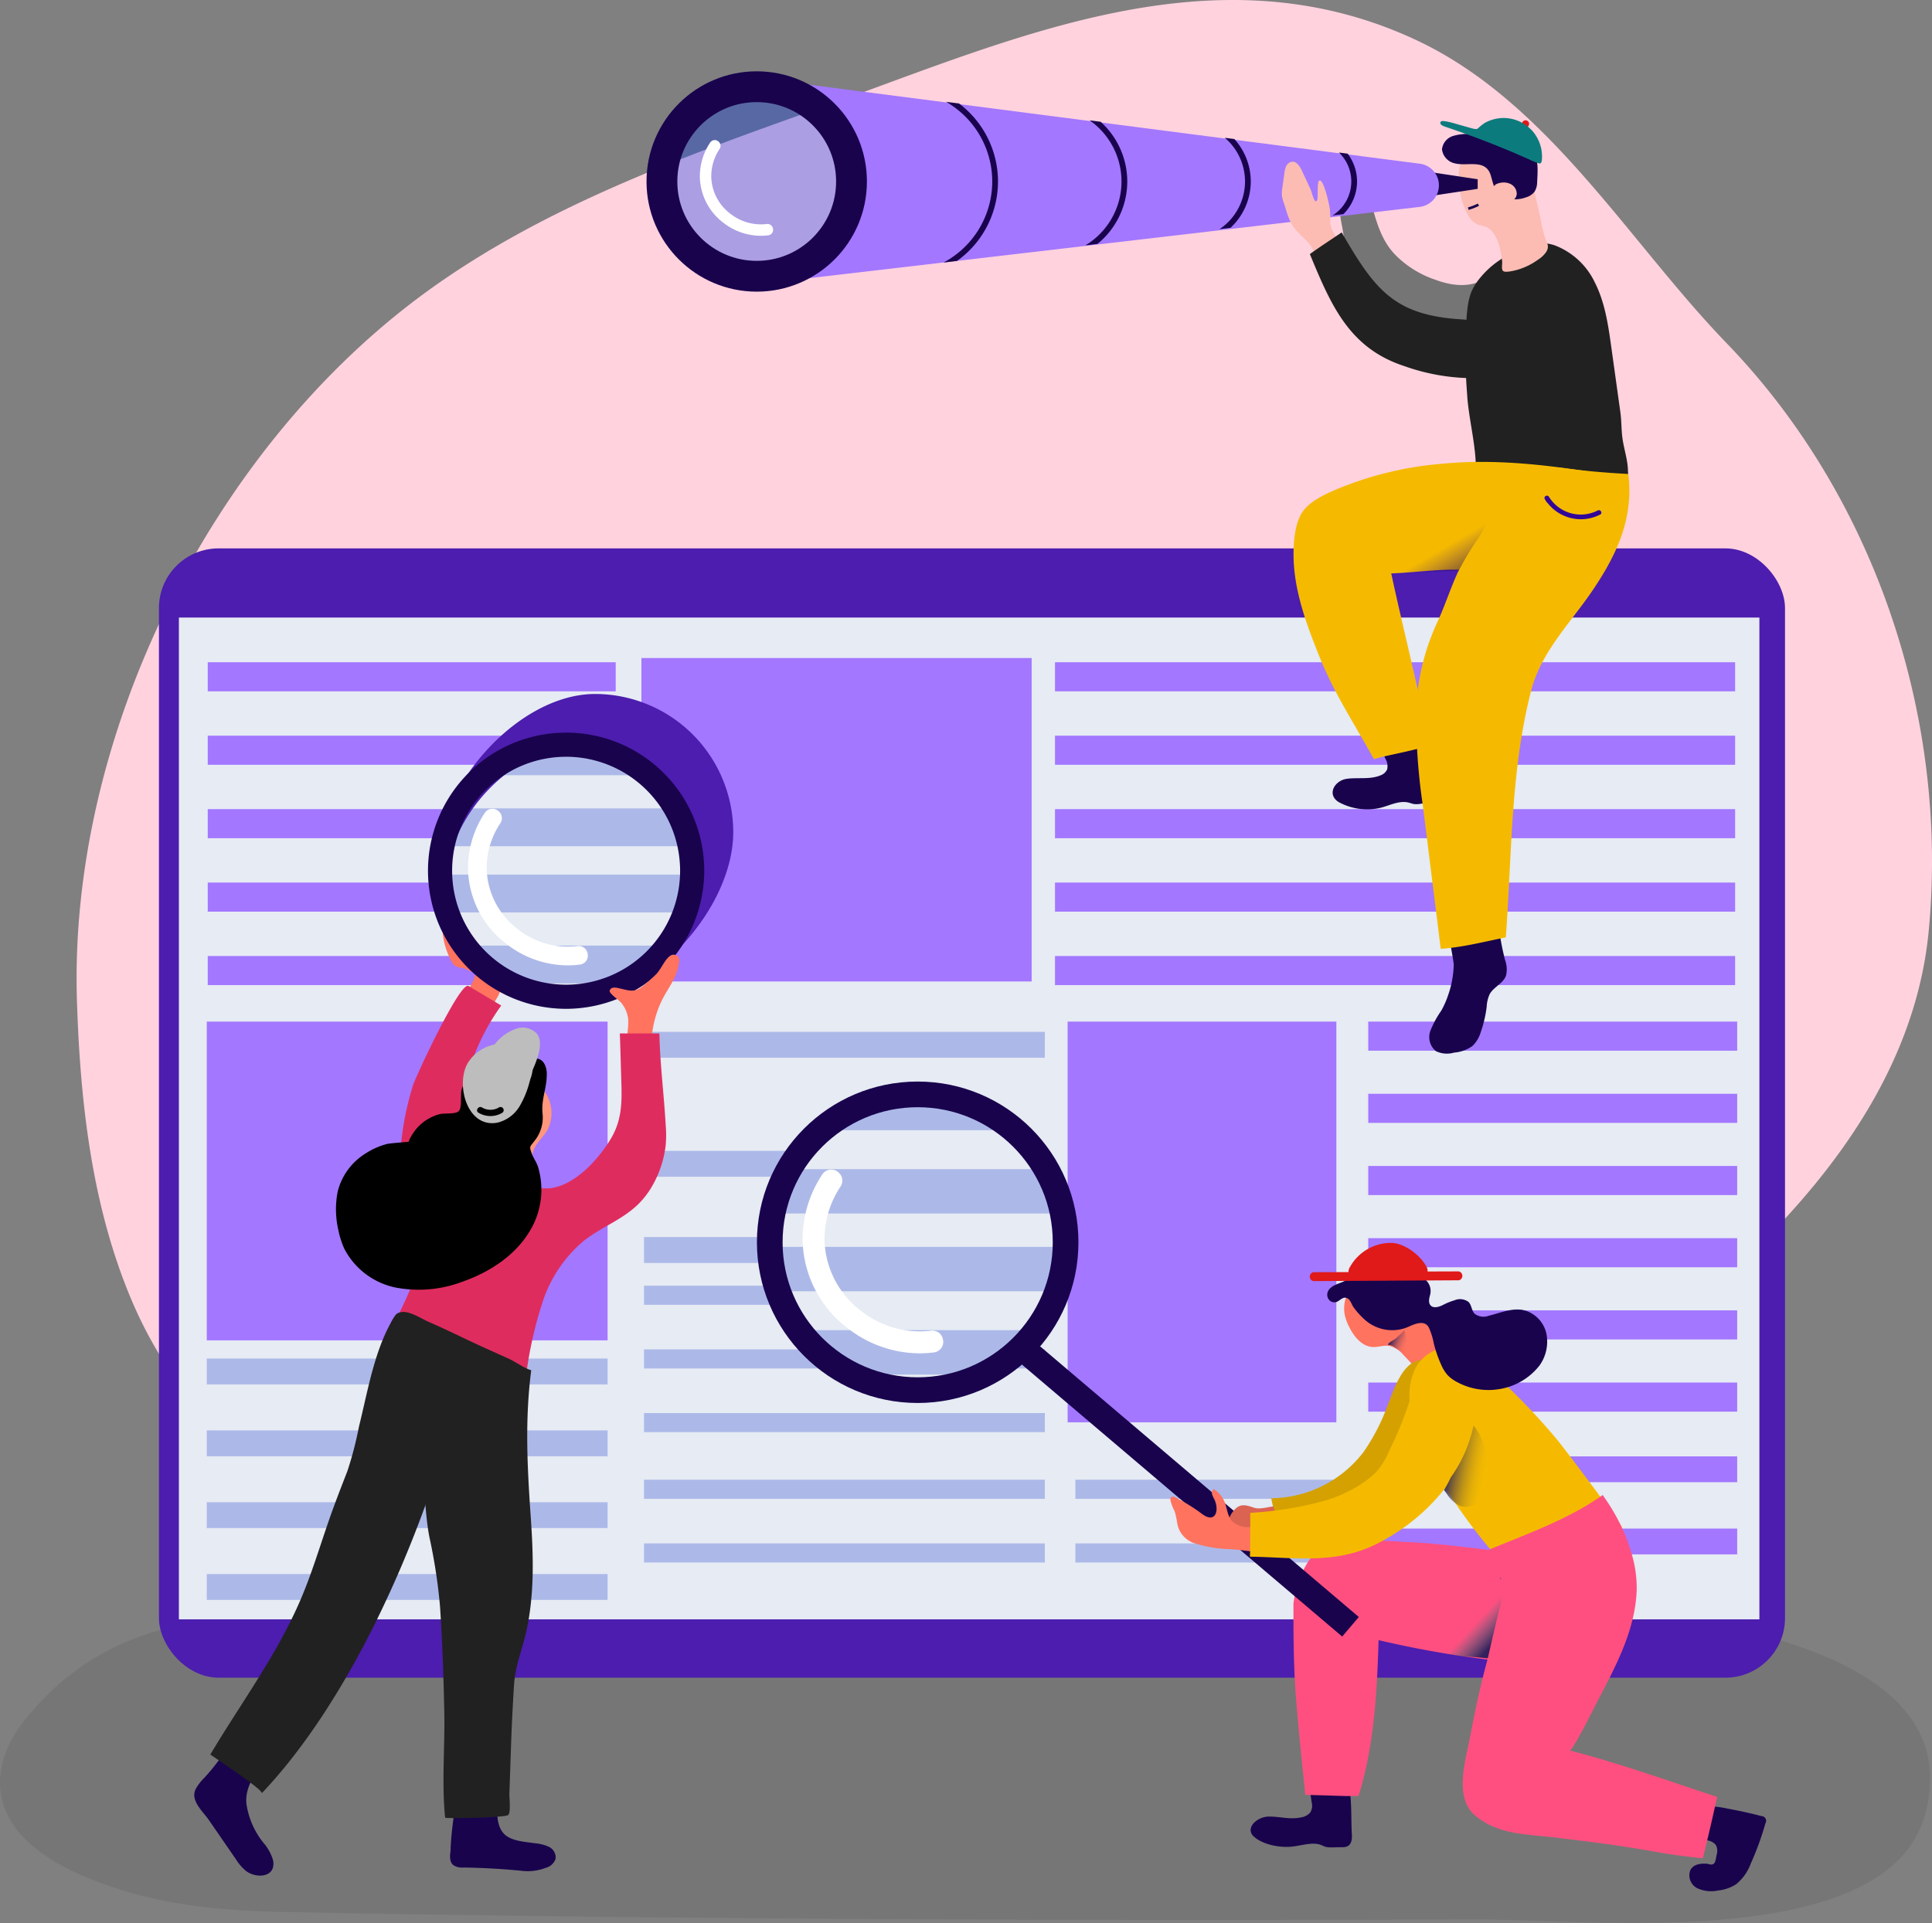 <svg xmlns="http://www.w3.org/2000/svg" xmlns:xlink="http://www.w3.org/1999/xlink" width="376.247" height="374.587" viewBox="0 0 376.247 374.587"><rect x="0" y="0" width="376.247" height="374.587" fill="#808080" stroke="none"/><defs><style>.a,.ai,.ak,.h,.o{fill:none;}.b{opacity:0.08;}.c{fill:#ffd2de;}.d{fill:#4c1dae;}.e{fill:#e6ebf4;}.f{fill:#a377ff;}.g{fill:#acb9e8;}.ai,.ak,.h,.o{stroke:#19034d;stroke-miterlimit:10;}.h{stroke-width:7px;}.i{fill:#19034d;}.j{fill:#ff4f80;}.k{fill:#ff735f;}.l{fill:#d4a100;}.m{fill:#f5ba00;}.n{fill:url(#a);}.o{stroke-width:5px;}.p{fill:#db6352;}.q{fill:#e01919;}.r{fill:url(#b);}.s{fill:url(#c);}.t{fill:url(#d);}.u{clip-path:url(#e);}.v{fill:#fff;}.w{fill:#df2c5e;}.x{clip-path:url(#f);}.y{fill:#ff977d;}.z{fill:#212121;}.aa{fill:#bdbdbd;}.ab{fill:#757575;}.ac{fill:#fcbcb3;}.ad{fill:#0c7b7d;}.ae{fill:#320699;}.af{fill:url(#g);}.ag,.al{opacity:0.6;mix-blend-mode:multiply;isolation:isolate;}.ag{fill:url(#h);}.ah{fill:#0c3df0;opacity:0.34;}.ai{stroke-width:6px;}.aj{clip-path:url(#i);}.ak{stroke-width:0.5px;}.al{fill:url(#j);}</style><linearGradient id="a" x1="-22.33" y1="-63.881" x2="-21.286" y2="-63.881" gradientUnits="objectBoundingBox"><stop offset="0.018" stop-color="#022a5d"/><stop offset="1" stop-color="#0c4691"/></linearGradient><linearGradient id="b" x1="1.193" y1="0.909" x2="0.162" y2="0.172" gradientUnits="objectBoundingBox"><stop offset="0.265" stop-color="#201b59" stop-opacity="0.914"/><stop offset="0.555" stop-color="#0c7b7d" stop-opacity="0"/></linearGradient><linearGradient id="c" x1="-0.119" y1="0.313" x2="1.271" y2="0.734" gradientUnits="objectBoundingBox"><stop offset="0.159" stop-color="#201b59" stop-opacity="0.914"/><stop offset="0.717" stop-color="#fc0" stop-opacity="0"/></linearGradient><linearGradient id="d" x1="-0.347" y1="-0.188" x2="1.785" y2="1.072" gradientUnits="objectBoundingBox"><stop offset="0.265" stop-color="#201b59" stop-opacity="0.914"/><stop offset="0.555" stop-color="#ff735f" stop-opacity="0"/></linearGradient><clipPath id="e"><circle class="a" cx="28.807" cy="28.807" r="28.807" transform="translate(479.287 151.887)"/></clipPath><clipPath id="f"><circle class="a" cx="24.551" cy="24.551" r="24.551" transform="translate(410.047 126.496) rotate(-76.574)"/></clipPath><linearGradient id="g" x1="-73.894" y1="-0.247" x2="-73.714" y2="0.978" xlink:href="#d"/><linearGradient id="h" x1="1.063" y1="1.213" x2="0.148" y2="0.054" gradientUnits="objectBoundingBox"><stop offset="0.265" stop-color="#19034d" stop-opacity="0.914"/><stop offset="0.555" stop-color="#320699" stop-opacity="0"/></linearGradient><clipPath id="i"><path class="a" d="M616.033-28.237,486.512-44.962V-6.924l120.571-14.6Z"/></clipPath><linearGradient id="j" x1="-0.335" y1="-2.036" x2="0.061" y2="-0.281" xlink:href="#h"/></defs><g transform="translate(-329.38 61.294)"><path class="b" d="M445.565,251.449q-28.525.454-57.043,1.385c-22.339.744-40.206,3.119-54.58,21.259-3.19,4.025-5.243,9.245-4.354,14.3,1.383,7.858,9.1,12.867,16.459,15.942,13.2,5.511,25.842,6.582,39.868,6.845,77.166,1.45,154.351,1.7,231.53,1.414,20.906-.079,79.463,6.7,86.848-20.481,8.177-30.1-36.949-36.566-55.426-39.691-20.85-3.526-44.09-.96-65.218-1.158C537.622,250.837,491.589,250.715,445.565,251.449Z"/><path class="c" d="M405.388,240.154a168.662,168.662,0,0,0,28.826,10.258c63.976,16.531,139.11,2.529,193.751-34.237,33.311-22.414,73.051-53.771,77.038-96.28C708.881,78.56,694.559,35.5,665.624,5.549,646.509-14.24,630.9-41.439,605.211-53.475c-39.458-18.491-78.728-.117-116.362,13.276C462.285-30.745,435.311-21.078,412.5-4.5,370.536,26,342.684,82.074,344.369,133.8c.639,19.589,2.86,39.444,10.374,57.547C364.508,214.87,382.815,229.64,405.388,240.154Z"/><rect class="d" width="316.667" height="219.981" rx="11.611" transform="translate(360.334 45.53)"/><rect class="e" width="307.796" height="195.145" transform="translate(364.217 59.003)"/><rect class="f" width="78.058" height="62.091" transform="translate(369.648 137.709)"/><rect class="f" width="52.334" height="78.058" transform="translate(537.295 137.709)"/><rect class="f" width="75.993" height="63" transform="translate(454.295 66.887)"/><rect class="g" width="78.058" height="5.037" transform="translate(454.802 139.709)"/><rect class="g" width="78.058" height="5.037" transform="translate(454.802 162.894)"/><rect class="g" width="78.058" height="5.037" transform="translate(454.802 179.684)"/><rect class="f" width="71.849" height="5.667" transform="translate(595.838 137.709)"/><rect class="f" width="71.849" height="5.667" transform="translate(595.838 151.771)"/><rect class="f" width="71.849" height="5.667" transform="translate(595.838 165.833)"/><rect class="f" width="71.849" height="5.667" transform="translate(595.838 179.896)"/><rect class="f" width="71.849" height="5.667" transform="translate(595.838 193.958)"/><rect class="f" width="71.849" height="5.667" transform="translate(595.838 208.02)"/><rect class="f" width="132.449" height="5.667" transform="translate(534.838 67.709)"/><rect class="f" width="132.449" height="5.667" transform="translate(534.838 82.014)"/><rect class="f" width="132.449" height="5.667" transform="translate(534.838 96.32)"/><rect class="f" width="132.449" height="5.667" transform="translate(534.838 110.625)"/><rect class="f" width="132.449" height="5.667" transform="translate(534.838 124.931)"/><rect class="f" width="79.449" height="5.667" transform="translate(369.838 67.709)"/><rect class="f" width="79.449" height="5.667" transform="translate(369.838 82.014)"/><rect class="f" width="79.449" height="5.667" transform="translate(369.838 96.32)"/><rect class="f" width="79.449" height="5.667" transform="translate(369.838 110.625)"/><rect class="f" width="79.449" height="5.667" transform="translate(369.838 124.931)"/><rect class="g" width="78.058" height="5.037" transform="translate(369.648 203.348)"/><rect class="g" width="78.058" height="5.037" transform="translate(369.648 217.34)"/><rect class="g" width="78.058" height="5.037" transform="translate(369.648 231.332)"/><rect class="g" width="78.058" height="5.037" transform="translate(369.648 245.324)"/><rect class="g" width="78.058" height="3.721" transform="translate(454.802 189.156)"/><rect class="g" width="78.058" height="3.721" transform="translate(454.802 201.559)"/><rect class="g" width="78.058" height="3.721" transform="translate(454.802 213.963)"/><rect class="f" width="71.849" height="5.025" transform="translate(595.838 222.403)"/><rect class="f" width="71.849" height="5.025" transform="translate(595.838 236.465)"/><rect class="g" width="78.058" height="3.721" transform="translate(454.802 226.95)"/><rect class="g" width="78.058" height="3.721" transform="translate(454.802 239.353)"/><rect class="g" width="50.486" height="3.721" transform="translate(538.802 226.95)"/><rect class="g" width="50.486" height="3.721" transform="translate(538.802 239.353)"/><path class="h" d="M528.335,201.188"/><path class="h" d="M592.383,255.594"/><path class="i" d="M592.653,296.135c.052.808-.067,1.877-.943,2.254a2.4,2.4,0,0,1-.918.141l-1.945.034a4.626,4.626,0,0,1-1.3-.1c-.325-.09-.607-.255-.918-.373-1.594-.6-3.616.083-5.478.31-2.559.312-5.859-.4-7.562-1.911-1.831-1.623.526-3.888,2.864-3.922,2.177-.031,4.256.654,6.453.124a2.875,2.875,0,0,0,1.633-.915,2.486,2.486,0,0,0,.286-1.951l-.42-2.9a3.569,3.569,0,0,0-.562-1.259,25.364,25.364,0,0,0,5.046-.109c1.433-.087,2.826-.628,3.137.772C592.7,289.373,592.451,292.965,592.653,296.135Z"/><path class="i" d="M672.407,292.471a.924.924,0,0,1,.779,1.409,56.45,56.45,0,0,1-2.849,7.832,9.4,9.4,0,0,1-2.856,4.038,8.079,8.079,0,0,1-3.518,1.215,6.382,6.382,0,0,1-4.066-.456,2.8,2.8,0,0,1-1.322-3.524c.6-1.13,1.891-1.284,3.04-1.242.638.023,1.094.4,1.566-.045.31-.293.41-1.251.5-1.655a2.5,2.5,0,0,0-.141-1.932,2.649,2.649,0,0,0-2.025-.935,1.849,1.849,0,0,1-1.336-.513,1.675,1.675,0,0,1-.185-1.179q.068-.681.174-1.357c.127-.81.214-2.735.82-3.328a1.647,1.647,0,0,1,1.11-.245,19.63,19.63,0,0,1,3.714.462C668.026,291.417,670.235,291.9,672.407,292.471Z"/><path class="j" d="M642.385,248.263c-.979-2.038-4.223-3.249-6.215-3.948-7.166-2.515-14.793-3.488-22.326-4.337-3.22-.363-6.445-.7-9.683-.855-2.849-.136-5.76-.392-8.6-.311l-3.707.105a12.025,12.025,0,0,0-2.66.275c-1.334.344-2.374.44-3.382,1.513a18.331,18.331,0,0,0-4.322,9.058q-.121.618-.215,1.239c-.017,6.4.022,12.8.547,19.206.5,6.051,1.126,12.089,1.762,18.126,2.594.072,5.189.143,7.783.233q1.287-.01,2.573-.018c3.064-9.719,3.591-20.124,3.914-30.352a198.176,198.176,0,0,0,27.565,4.467c6.751.563,15.071.136,17.12-7.806a14.072,14.072,0,0,0,.4-3.088A7.522,7.522,0,0,0,642.385,248.263Z"/><path class="k" d="M592.519,189.59a6.523,6.523,0,0,0-1.27,5.164,9.565,9.565,0,0,0,.98,2.632c.933,1.795,2.431,3.594,4.45,3.711,1.11.065,2.222-.4,3.316-.206a5.285,5.285,0,0,1,2.661,1.719,42.026,42.026,0,0,1,4.514,5.4c2.183-.786,4.481-1.653,5.924-3.468a121.44,121.44,0,0,0-11.6-14.825C598.845,186.829,595.178,186.217,592.519,189.59Z"/><path class="l" d="M610.666,205.5a5.192,5.192,0,0,0-5.232-1.741c-3.191.883-4.746,6.011-5.836,8.742a39.339,39.339,0,0,1-4.636,8.991,22.814,22.814,0,0,1-18.021,9.055,51.951,51.951,0,0,1,1.2,8.72,16.056,16.056,0,0,1,4.7.417c7.8,1.161,15.544-3.284,20.557-9,3.034-3.457,7.639-10.237,8.87-16.434C612.919,210.981,612.628,207.871,610.666,205.5Z"/><path class="m" d="M610.975,228.705a105.387,105.387,0,0,0,11.577,15.146c.663-1.149,1.422-1.009,2.593-1.2a35.977,35.977,0,0,0,4.8-1.409c5.027-1.554,14.762-4.684,15.322-4.963.284-.142-11.517-15.8-12.67-17.161a129.73,129.73,0,0,0-8.883-9.591q-2.406-2.323-4.972-4.471a22.184,22.184,0,0,0-4.781-3.45,3.552,3.552,0,0,0-2.566-.4,12.077,12.077,0,0,0-2.259.438,7.614,7.614,0,0,0-4.464,4.389,12.641,12.641,0,0,0-.681,6.351,29.719,29.719,0,0,0,2.674,8.168A66.924,66.924,0,0,0,610.975,228.705Z"/><path class="n" d="M621.931,246.348c0-.06.012-.316-.1-.345s-.262.1-.345.178c.121.041.329.28.385.324s.02-.049.038-.067S621.935,246.408,621.931,246.348Z"/><path class="j" d="M663.789,288.74c-9.561-3.142-18.985-6.544-28.74-9.057.576.148,4.686-8.135,5.14-9.013,3.616-6.993,7.749-14.33,7.934-22.476a23.264,23.264,0,0,0-1.007-6.884,36.1,36.1,0,0,0-3.618-8.316c-.62-1.052-1.3-2.069-2-3.067-6.725,4.757-14.639,7.536-22.239,10.683.136.24.277.477.4.723a20.5,20.5,0,0,1,1.914,4.249,17.914,17.914,0,0,1-.066,6.373,82.838,82.838,0,0,1-2.44,10.006c-1.4,5.069-2.4,9.836-3.423,15.216-.863,4.518-3.1,11.62.91,15.094,4.412,3.822,10.12,3.73,15.118,4.317,7.425.872,13.508,1.642,20.734,2.953,2.63.478,5.743.834,8.588,1.156C661.992,296.728,662.9,292.735,663.789,288.74Z"/><line class="o" x1="64.048" y1="54.406" transform="translate(528.336 201.188)"/><path class="p" d="M577.37,232.15c-.348.046-.7.1-1.041.158a10.176,10.176,0,0,1-1.8.232,3,3,0,0,1-.967-.149c-1.665-.566-2.8-.88-4.03.71a4.9,4.9,0,0,0-1.027,3.7,3.533,3.533,0,0,0,1.365,2.156,5.611,5.611,0,0,0,4.575.429,7.84,7.84,0,0,0,1.119-.392,4.475,4.475,0,0,0,2.219-1.706c.282-.482.428-.97.659-1.407C578.045,234.651,577.727,233.4,577.37,232.15Z"/><path class="k" d="M580.386,238.131c-.184-1.213-1.931-2.356-3.345-2.428a30.422,30.422,0,0,0-4.02.422,4.415,4.415,0,0,1-3.732-1.131c-.866-.988-.918-2.428-1.4-3.65a5.379,5.379,0,0,0-2.134-2.569.884.884,0,0,0-.337.963,4.719,4.719,0,0,0,.437,1c1.059,2.233.216,4.837-2.389,2.873a32.861,32.861,0,0,0-5.239-3.227.757.757,0,0,0-.662-.1.662.662,0,0,0-.245.682,9.432,9.432,0,0,0,.822,2.145,17.1,17.1,0,0,1,.511,2.365,4.923,4.923,0,0,0,3.4,3.865,25.178,25.178,0,0,0,6.725,1.135c3.682.114,7.3,1.491,10.7-.74A1.616,1.616,0,0,0,580.386,238.131Z"/><path class="m" d="M615.934,211.08a9.425,9.425,0,0,0-1.519-3.028,7.877,7.877,0,0,0-3.646-3.033,4.467,4.467,0,0,0-4.51.653,6.235,6.235,0,0,0-1.532,3.2,71.846,71.846,0,0,1-4.813,12.462,13.987,13.987,0,0,1-2.554,4.147,20.554,20.554,0,0,1-5.28,3.672,25.907,25.907,0,0,1-4.289,1.761,68.846,68.846,0,0,1-14.936,2.489c.023,2.846.032,5.692-.055,8.536,8.419.121,16.285,1.488,24.113-2.212a39.282,39.282,0,0,0,15.5-13.312C615.632,221.91,617.278,216.641,615.934,211.08Z"/><path class="i" d="M630.522,198.445a6.05,6.05,0,0,0-4.377-4.52,5.791,5.791,0,0,0-1.166-.133c-1.889-.031-3.783.754-5.659,1.208a2.858,2.858,0,0,1-2.776-.394c-.584-.626-.569-1.648-1.158-2.27a2.758,2.758,0,0,0-2.785-.326,12.231,12.231,0,0,0-2.14.862c-.65.336-1.791.778-2.428.177-.523-.493-.356-1.347-.167-2.041a2.889,2.889,0,0,0-1.288-3.3c-.667-.378-1.422-.375-2.1-.7a7.6,7.6,0,0,1-2.036-1.6c-.936-.935-2-1.942-3.321-1.983-1.579-.049-2.8,1.273-3.986,2.321a15.2,15.2,0,0,1-4.588,2.795c-1.046.4-2.286.836-2.622,1.906a1.569,1.569,0,0,0,.318,1.509,1.359,1.359,0,0,0,1.478.342c.681-.285,1.236-1.127,2.079-.68.589.311.838,1.292,1.222,1.809a16.349,16.349,0,0,0,2.138,2.347,7.994,7.994,0,0,0,7.921,1.619c.712-.26,1.384-.636,2.117-.83,1.051-.278,1.934-.213,2.454.771a13.534,13.534,0,0,1,.964,3.114,23.986,23.986,0,0,0,1.368,3.972,7.793,7.793,0,0,0,1.291,2.134,6.845,6.845,0,0,0,1.729,1.3,12.835,12.835,0,0,0,8.456,1.427,12.422,12.422,0,0,0,7.709-4.552A7.982,7.982,0,0,0,630.522,198.445Z"/><path class="q" d="M613.477,186.367l-6.1.021a1.285,1.285,0,0,0-.13-.792c-1.111-2.242-4.106-4.575-6.667-4.772a9.131,9.131,0,0,0-8.261,4.617,1.844,1.844,0,0,0-.33,1.064l-6.86.02a.891.891,0,0,0,.017,1.733l28.346-.158a.891.891,0,0,0-.017-1.733Z"/><path class="r" d="M606.158,259.623c1.466.362,2.922.776,4.4,1.143,2.813.7,5.642.6,8.446.971.046-.032.09-.049.136-.087.005.061,1.787-8.074,2.942-12.135A76.559,76.559,0,0,1,606.158,259.623Z"/><path class="s" d="M619.141,222.419a23.51,23.51,0,0,0-1.768-4.577,11.587,11.587,0,0,0-1.027-1.444,27.077,27.077,0,0,1-4.455,10.133,20.5,20.5,0,0,1-1.3,2.425q.3.4.6.8a5.975,5.975,0,0,0,2.642,2.338,4.031,4.031,0,0,0,3.877-1.1C620.435,228.427,620.046,225.739,619.141,222.419Z"/><path class="t" d="M602.869,197.808q.735,3.117,1.3,6.27-.684-.772-1.366-1.546a3.947,3.947,0,0,0-.917-.839,6.725,6.725,0,0,1-.747-.407,2.39,2.39,0,0,0-1.486-.622c.168-.5,1.11-.868,1.522-1.208A19.216,19.216,0,0,0,602.869,197.808Z"/><g class="u"><rect class="e" width="64.017" height="60.602" transform="translate(477.58 151.034)"/><rect class="g" width="84.428" height="8.642" transform="translate(465.704 197.818)"/><rect class="g" width="84.428" height="8.642" transform="translate(465.704 181.594)"/><rect class="g" width="84.428" height="8.642" transform="translate(465.704 166.451)"/><rect class="g" width="84.428" height="8.642" transform="translate(465.704 150.227)"/></g><circle class="o" cx="28.807" cy="28.807" r="28.807" transform="translate(479.287 151.887)"/><path class="v" d="M508.469,202.329a22.887,22.887,0,0,1-13.84-4.767,22.109,22.109,0,0,1-8.934-16.81,22.744,22.744,0,0,1,3.837-13.294,2.067,2.067,0,0,1,3.042-.451l.117.1a2.079,2.079,0,0,1,.361,2.765,18.4,18.4,0,0,0-3.092,10.737,17.86,17.86,0,0,0,7.252,13.557,18.4,18.4,0,0,0,13.464,3.756,2.072,2.072,0,0,1,2.305,1.548l.037.152a2.067,2.067,0,0,1-1.758,2.528A21.571,21.571,0,0,1,508.469,202.329Z"/><path class="k" d="M420.169,127.5c-.709-.313-1.576-.236-2.2-.693a2.771,2.771,0,0,1-.765-1.017,15.647,15.647,0,0,1-1.38-3.807c-.353-1.6-.4-3.421.621-4.694,2.936,2.138,3.649,6.295,6.251,8.829a4.987,4.987,0,0,1,1.078,1.223C425.155,130.083,420.8,127.783,420.169,127.5Z"/><path class="k" d="M420.606,131.576c.371-.746.76-1.429.99-1.943a2.375,2.375,0,0,0,.292-1.142c-.1-1.21-1.751-2.618-2.254-3.764a11.429,11.429,0,0,1-.951-5.191.627.627,0,0,1,.224-.54c.233-.133.511.063.7.254a30.182,30.182,0,0,1,3.946,5.824c1.007,1.653,3.749,3.837,3.454,5.888A7.009,7.009,0,0,1,426,133.376l-1.927,3.356c-.331.576-.738,1.209-1.389,1.337-1.078.211-2.241-1.282-2.663-2.15C419.3,134.436,419.912,132.973,420.606,131.576Z"/><path class="w" d="M420.628,130.771l6.367,3.81a42.968,42.968,0,0,0-7.62,31.9c.514,3.138,1.381,6.231,1.533,9.408.174,3.637-1.294,10.589-5.539,11.609a4.618,4.618,0,0,1-4.3-1.242,8.438,8.438,0,0,1-1.806-3.729,57.537,57.537,0,0,1,.568-32.476C410.3,148.57,418.971,129.792,420.628,130.771Z"/><g class="x"><rect class="e" width="54.558" height="51.648" transform="translate(413.621 83.038)"/><rect class="g" width="71.954" height="7.365" transform="translate(403.5 122.909)"/><rect class="g" width="71.954" height="7.365" transform="translate(403.5 109.082)"/><rect class="g" width="71.954" height="7.365" transform="translate(403.5 96.177)"/><rect class="g" width="71.954" height="7.365" transform="translate(403.5 82.35)"/></g><path class="d" d="M441.509,133.338a26.934,26.934,0,0,1-26.9-26.9c0-14.835,15.832-32.548,30.666-32.548a26.933,26.933,0,0,1,26.9,26.9C472.175,115.625,456.344,133.338,441.509,133.338Zm0-49.1c-12.241,0-25.022,13.722-25.022,25.963a22.224,22.224,0,0,0,22.2,22.2c12.241,0,25.022-13.721,25.022-25.962A22.225,22.225,0,0,0,441.509,84.235Z"/><path class="i" d="M439.628,135.22a26.9,26.9,0,1,1,26.9-26.9A26.934,26.934,0,0,1,439.628,135.22Zm0-49.1a22.2,22.2,0,1,0,22.2,22.2A22.225,22.225,0,0,0,439.628,86.117Z"/><path class="v" d="M439.947,126.754a19.506,19.506,0,0,1-11.8-4.063,18.838,18.838,0,0,1-7.613-14.326,19.376,19.376,0,0,1,3.269-11.33,1.762,1.762,0,0,1,2.593-.384l.1.083a1.771,1.771,0,0,1,.307,2.357,15.682,15.682,0,0,0-2.634,9.151,15.22,15.22,0,0,0,6.18,11.554,15.684,15.684,0,0,0,11.475,3.2,1.766,1.766,0,0,1,1.964,1.319l.031.129a1.761,1.761,0,0,1-1.5,2.155A18.426,18.426,0,0,1,439.947,126.754Z"/><path class="i" d="M367.522,287.147c-.056.112-.106.228-.151.346-.79,2.1,1.578,4.146,2.665,5.72q2.652,3.844,5.3,7.687a8.951,8.951,0,0,0,2.041,2.326c2.064,1.466,5.813,1.17,5.18-2.151a9.12,9.12,0,0,0-1.934-3.474,15.785,15.785,0,0,1-3.258-7.557c-.258-2.891,1.257-5.07,2.688-7.441a17.851,17.851,0,0,0,2.294-6.14,4.672,4.672,0,0,0,.032-1.909,1.92,1.92,0,0,0-1.187-1.407,2.2,2.2,0,0,0-1.056-.022c-2.436.442-4.463,2.683-5.646,4.7a42,42,0,0,1-5.337,7.21A9.419,9.419,0,0,0,367.522,287.147Z"/><path class="i" d="M417.12,299.289c-.139.946-.215,2.066.5,2.7a2.981,2.981,0,0,0,1.979.5q5.622.078,11.224.626a9.806,9.806,0,0,0,4.836-.563,2.742,2.742,0,0,0,1.916-1.738,2.305,2.305,0,0,0-1.3-2.358,8.3,8.3,0,0,0-2.788-.7c-2.005-.306-4.926-.408-6.231-2.156-1.163-1.557-1.078-3.778-1.069-5.62.006-1.32.146-2.641.055-3.957a6.391,6.391,0,0,0-1.281-3.678,3.45,3.45,0,0,0-3.526-1.228,3.685,3.685,0,0,0-2.157,2.134,10.945,10.945,0,0,0-.672,3.047C418.084,290.58,417.237,294.967,417.12,299.289Z"/><path class="k" d="M457.113,128.528c-.834.828-1.732,1.591-2.664,2.353-1.637,1.34-2.825.666-4.745.285a2.349,2.349,0,0,0-.942-.057.8.8,0,0,0-.655.608c-.079.546,1.9,1.857,2.272,2.351a5.988,5.988,0,0,1,1.345,3.293c.063,1.521-.276,3.224-.339,4.766-.037.914-.087,1.829-.082,2.744.009,1.649.139,3.6,1.331,4.867,1.819,1.938,3.623-.327,3.8-2.128a15.838,15.838,0,0,0-.091-2.87,20.6,20.6,0,0,1,1.848-10.986c1.267-2.641,3.113-4.606,3.436-7.666a1.6,1.6,0,0,0-.112-.962,1.185,1.185,0,0,0-1.686-.186C458.77,125.725,458.115,127.533,457.113,128.528Z"/><path class="y" d="M423.6,161.583c-.581-3.123-1.5-6.466-.2-9.364a6.958,6.958,0,0,1,6.429-3.968,7.294,7.294,0,0,1,6.331,10.231c-.89,1.867-2.574,2.777-3.094,4.992a34.178,34.178,0,0,0-.513,4.844,6.436,6.436,0,0,1-1.123,3.54,4.649,4.649,0,0,1-4.507,1.394c-1.2-.24-3.837-1.295-4.421-2.479-.551-1.116.73-2.19,1.068-3.233A12.488,12.488,0,0,0,423.6,161.583Z"/><path class="w" d="M457.792,140.017h-7.707c.032.7.058,1.4.079,2.1l.234,7.834c.116,3.867-.03,7.164-2.04,10.54-2.381,4-6.9,9.037-11.809,9.681a17.331,17.331,0,0,1-5.322-.536c-4.179-.762-12.18-1.949-15.7,1.252-1.606,1.463-1.993,3.795-2.393,5.93a65.894,65.894,0,0,1-5.359,16.348c-1.076,2.241-2.3,4.495-2.516,6.972a10.354,10.354,0,0,0,3.357,8.193c2.5,2.378,5.228,1.6,8.323,2.286,3.515.777,7.592,2.545,11.141,2.759,3.736.226,3.37-4.508,3.816-7.211a77.792,77.792,0,0,1,3.209-14,26.06,26.06,0,0,1,7.963-11.753c3.325-2.615,7.478-4.1,10.536-7.066a16.561,16.561,0,0,0,2.354-2.889,20.626,20.626,0,0,0,3.055-8.62,22.313,22.313,0,0,0,.01-3.937C458.7,152.057,457.912,145.963,457.792,140.017Z"/><path class="z" d="M390.333,244.012c-.748,2.136-1.542,4.258-2.443,6.356-4.635,10.791-11.545,20.029-17.547,30.1.525.444,10.44,6.936,10.005,7.564,13.513-14.219,25.057-36.514,32.82-58.767,2.544-7.294,5.482-14.446,7.711-21.813a3.535,3.535,0,0,0,.212-1.606,3.581,3.581,0,0,0-1.408-1.951,41.207,41.207,0,0,0-12.712-7.36,4.01,4.01,0,0,1,.373-1.947c-.289-.336-.807.069-1.046.442-3.946,6.153-5.245,14.5-7.017,21.587a68.556,68.556,0,0,1-2.254,8.664c-1.157,2.977-2.324,5.96-3.385,8.978C392.5,237.515,391.467,240.779,390.333,244.012Z"/><path d="M435.051,153.632c.2-1.941.852-3.737.812-5.823a4.237,4.237,0,0,0-.227-1.323c-.954-2.744-3.418-1.03-5.351-1.641-.684-.217-1.308-.6-1.987-.826a4.483,4.483,0,0,0-3.6.3c-1.175.708-1.11,2.346-2.176,3.222-1.365,1.123-2.576,1.353-3.207,3.288-.336,1.031.1,3.561-.576,4.3-.617.682-2.824.352-3.772.617a8.978,8.978,0,0,0-6.029,5.4c.014-.039-3.72.284-4.084.375a14.13,14.13,0,0,0-4.263,1.863,12.182,12.182,0,0,0-5.457,7.486,17.88,17.88,0,0,0,.144,7.461,16.424,16.424,0,0,0,1.158,3.626,14.557,14.557,0,0,0,10.186,7.594,24.033,24.033,0,0,0,12.94-1.222c5.327-1.88,10.35-5.2,13.157-10.1a15.483,15.483,0,0,0,1.448-12.193c-.313-.972-.948-1.811-1.273-2.749-.447-1.292-.335-1.123.486-2.233a7.224,7.224,0,0,0,1.666-5.371A9.358,9.358,0,0,1,435.051,153.632Z"/><path class="z" d="M415.06,251.479c.465,6.936.71,13.885.844,20.834.13,6.7-.521,13.8.162,20.459.022.221,11.8.026,12.3-.522.528-.577.184-3.411.211-4.132.122-3.232.226-6.464.337-9.7.132-3.839.33-7.675.57-11.508.229-3.671,1.478-6.5,2.305-10.057,1.726-7.427,1.472-15.153.946-22.705-.674-9.672-1.152-18.9.1-28.531-1.276-.323-3.03-1.637-4.448-2.277-2.862-1.291-5.74-2.56-8.571-3.92-2.32-1.114-4.647-2.218-7.01-3.241-1.545-.669-4.583-2.811-6.147-1.488a4.851,4.851,0,0,0-1.289,2.265,21.364,21.364,0,0,0-.725,12.2c1.237,4.585,4.348,8.35,5.89,12.809,1.775,5.137,1.429,10.81,2.461,16.118A108.249,108.249,0,0,1,415.06,251.479Z"/><path class="aa" d="M424.863,143.522a8.949,8.949,0,0,1,4.9-4.374,3.823,3.823,0,0,1,4.165.9c.852,1.11.671,2.684.3,4.034a19.128,19.128,0,0,1-3,6.215,4,4,0,0,1-1.256,1.233,3.549,3.549,0,0,1-1.6.35c-1.334.036-5-.451-5.6-1.985-.28-.725.47-2.29.7-3.007A18.374,18.374,0,0,1,424.863,143.522Z"/><path class="aa" d="M433.036,145.418c-.69-2.6-3.759-3.478-6.093-3.386a7.915,7.915,0,0,0-6.439,3.7c-2.444,4.052-.25,12.759,5.715,11.669a6.919,6.919,0,0,0,4.411-3.307,18.231,18.231,0,0,0,1.868-4.6q.1-.337.194-.673A6.473,6.473,0,0,0,433.036,145.418Zm-5.849,10.06a4.5,4.5,0,0,1-4.591,0c-.706-.358-.083-1.417.62-1.061a3.211,3.211,0,0,0,3.351,0A.615.615,0,0,1,427.187,155.478Z"/><path class="i" d="M609.1,92.225c.317.853.55,2.005-.206,2.513a2.069,2.069,0,0,1-.876.262l-1.942.274a4.512,4.512,0,0,1-1.336.056c-.357-.056-.694-.2-1.045-.284-1.8-.449-3.6.53-5.4,1a11.536,11.536,0,0,1-8.224-1.107c-2.373-1.5-.751-4.2,1.586-4.523,2.177-.3,4.491.175,6.524-.658a2.258,2.258,0,0,0,1.338-1.173,2.847,2.847,0,0,0-.353-2.111l-1.376-3.03a5.076,5.076,0,0,0-.978-1.271,23.367,23.367,0,0,0,5.033-.733c1.41-.268,2.632-1.014,3.4.438C606.924,85.026,607.853,88.878,609.1,92.225Z"/><path class="ab" d="M596.4-21.779c1.064,3.811,2.033,7.5,4.919,10.337a19.856,19.856,0,0,0,7.634,4.659c5.864,2.16,10.189.919,14.119-4.191.7-.914,1.17-2.022,2.444-2.632a4.178,4.178,0,0,1,4.276.47,6.652,6.652,0,0,1,2.34,3.943,4,4,0,0,1,.1,1.575c-.392,2.1-1.727,3.446-3.243,4.878a20.631,20.631,0,0,1-5.015,3.859c-3.817,1.821-7.606,3.193-11.883,2.526-7.741-1.209-14.623-5.116-18.788-11.834-1.779-2.867-2.031-6.365-2.676-9.624-.371-1.87-.441-3.851-.7-5.737A37.292,37.292,0,0,0,596.4-21.779Z"/><path class="z" d="M634.34,35.7c-6.321-.5-11.011-2.585-16.637-5.546-.051-.084-2.087-.943-2.138-1.027,0-.338,1.219.439,1.213.1-.077-4.208-1.458-9.53-1.684-13.732a102.91,102.91,0,0,1-.059-15.536c.231-2.367.5-4.218,1.882-6.2a17.448,17.448,0,0,1,4.423-4.32c3.217-2.219,6.885-4.267,10.8-2.947a14.293,14.293,0,0,1,7.836,7.254c1.968,3.886,2.6,8.291,3.2,12.605l1.764,12.672c.241,1.732.173,3.4.413,5.113.286,2.046,1.061,4.294,1.061,6.352.117.67-.029,3.742-.052,5.206C642.063,35.53,638.63,36.038,634.34,35.7Z"/><path class="m" d="M584.634,36.763c2.244-1.761,5.634-3,8.026-3.907a67.64,67.64,0,0,1,17.4-3.8c10.506-1.022,20.586.216,30.946,1.84a3.92,3.92,0,0,1,1.4.4,3.194,3.194,0,0,1,1.266,2.777,15.633,15.633,0,0,1-1.37,5.753c-.672,1.781-.925,4.5-2.15,5.926a9.892,9.892,0,0,1-4.283,2.549,39.562,39.562,0,0,1-9.627,1.77,95.346,95.346,0,0,1-11.682-.349c-4.658-.256-9.575.52-14.247.684,2.413,11.183,5.288,22.287,7.46,33.495-2.873.91-5.844,1.48-8.8,2.144-.665.149-1.335.34-2.006.542-.118-.182-.227-.371-.332-.56-3.547-6.381-7.474-12.374-10.211-19.19-2.5-6.217-5.012-12.822-5.128-19.606-.049-2.835.194-7.088,2.166-9.367A8.388,8.388,0,0,1,584.634,36.763Z"/><path class="ac" d="M629.368-18.85l-.81-3.5a31.782,31.782,0,0,0-1.488-5.106,10.624,10.624,0,0,0-3.059-4.29,5.245,5.245,0,0,0-2.171-1.083,6.8,6.8,0,0,0-1.944-.042,12.392,12.392,0,0,0-3.7.806c-3.868,1.617-2.886,7.849-1.774,10.805.582,1.549,1.392,3.237,2.956,3.779a13.406,13.406,0,0,1,1.57.456c1.319.648,2.054,2.389,2.431,3.708a16.921,16.921,0,0,1,.54,3.006c.045.458-.209,1.508.2,1.82.429.328,1.869-.033,2.349-.138a12.906,12.906,0,0,0,4.405-2.063,5.326,5.326,0,0,0,1.63-1.534c.665-1.09.155-1.7-.218-2.688A31.352,31.352,0,0,1,629.368-18.85Z"/><path class="i" d="M611.362,132.657a17.076,17.076,0,0,1-1.315,2.945,18.941,18.941,0,0,0-2.1,3.876,3.549,3.549,0,0,0,1.058,3.982,4.963,4.963,0,0,0,3.542.29,7.156,7.156,0,0,0,3.6-1.3,6.211,6.211,0,0,0,1.616-2.735,23.433,23.433,0,0,0,1.139-4.875,6.791,6.791,0,0,1,.573-2.46c.776-1.427,2.64-2.089,3.192-3.617a5.292,5.292,0,0,0-.191-3.075,52.433,52.433,0,0,1-1.272-6.831c-.118-1,.208-5.173-.517-5.754-1.713-1.371-8.58,2.622-10.393,3.234.357-.121,2.192,9.351,2.193,10.307A19.411,19.411,0,0,1,611.362,132.657Z"/><path class="i" d="M628.731-25.847c.006-.085.01-.169.015-.253.114-2.193.284-4.6-1.16-6.419-1.285-1.617-3.08-1.923-5.585-2.107-2.886-.211-6.571-1.05-9.4-.248a3.07,3.07,0,0,0-2.4,2.669,3.185,3.185,0,0,0,2.634,2.76c2.336.569,5.849-.929,6.843,2.259.578,1.857.724,3.6,2.827,4.4a6,6,0,0,0,4.015-.054,3.277,3.277,0,0,0,1.7-1.1A3.638,3.638,0,0,0,628.731-25.847Z"/><path class="q" d="M625.772-37.3a.438.438,0,0,1,.13-.244.667.667,0,0,1,1.11-.036.539.539,0,0,1,.09.648.689.689,0,0,1-.823.528A.643.643,0,0,1,625.772-37.3Z"/><path class="ad" d="M611.465-37.555c.555.118,1.1.279,1.65.437q1.352.39,2.707.764a4.662,4.662,0,0,0,.927.195c.291.019.376-.073.592-.255a7.987,7.987,0,0,1,1.307-1,7.59,7.59,0,0,1,1.218-.518,7.529,7.529,0,0,1,2.61-.373c.159,0,.318.016.476.032a7.576,7.576,0,0,1,5,2.66,7.567,7.567,0,0,1,1.708,5.4c-.017.209-.063.6-.264.721-.177.11-.376-.014-.562-.064a10.71,10.71,0,0,1-1.638-.675q-.714-.318-1.429-.632-.576-.25-1.154-.5-5.4-2.313-10.932-4.259-1.419-.5-2.844-.98c-.318-.107-1.185-.417-.911-.928.1-.189.365-.2.579-.182A8.7,8.7,0,0,1,611.465-37.555Z"/><path class="m" d="M646.682,34.805a25.733,25.733,0,0,0-.2-3.775q-6.668-.333-13.292-1.213c.26.034-.626,1.706-.768,1.857a5.634,5.634,0,0,1-1.994,1.092A31.949,31.949,0,0,0,625.1,35.7c-4.271,2.984-6.515,5.929-9.472,10.278-2.917,4.291-4.156,9.159-6.253,13.753a44.226,44.226,0,0,0-4.167,16.527q-.029.585-.046,1.171A120.115,120.115,0,0,0,606.5,95.814q1.727,13.86,3.454,27.721c4.276-.292,8.455-1.386,12.668-2.232.008-.075.022-.152.027-.226,1.175-16.03.9-32.323,4.927-47.882,1.94-7.49,7.56-13.046,11.8-19.262C643.434,47.982,646.539,41.877,646.682,34.805Z"/><path class="ae" d="M631.027,35.474a7.271,7.271,0,0,0,9.517,2.661c.533-.259,1,.538.466.8a8.212,8.212,0,0,1-10.281-2.293.442.442,0,0,1-.171-.161q-.165-.269-.329-.539C629.917,35.429,630.706,34.976,631.027,35.474Z"/><path class="af" d="M622.288-9.886a23.768,23.768,0,0,0-.629-3.853,9.973,9.973,0,0,0-.844-1.9c-.17-.292-1.044-1.131-.373-1.318s1.593-.029,2.327-.19a12.071,12.071,0,0,0,3.439-1.326,23.758,23.758,0,0,1-2.376,7.194C623.529-10.693,623.035-9.873,622.288-9.886Z"/><path class="ac" d="M620.051-23.553l.026-.655a1.4,1.4,0,0,1,.7-1.218c1.3-.628,3.271-.378,3.846,1.156.723,1.927-1.66,2.8-3.159,2.669a1.441,1.441,0,0,1-1.412-1.411,1.549,1.549,0,0,1,.032-.223A1.234,1.234,0,0,1,620.051-23.553Z"/><path class="ag" d="M613.492,49.82a57.539,57.539,0,0,1,3.735-6.22,16.63,16.63,0,0,0,2.7-6.675,71.437,71.437,0,0,1-18.3,13.5C605.624,50.168,609.5,50.077,613.492,49.82Z"/><path class="i" d="M617.152-24.508l-12.306,1.865v-5.594l12.306,1.865Z"/><path class="f" d="M477.306-45.9v.011l.221.005Z"/><path class="f" d="M482.156-6.546l-4.85.566A24.665,24.665,0,0,0,482.156-6.546Z"/><path class="f" d="M482.156-6.546l123.7-14.443A4.239,4.239,0,0,0,609.6-25.2h0a4.238,4.238,0,0,0-3.7-4.2L479.791-45.723c10.922,1.3,15.415,10.993,15.415,21.117C495.206-15.3,490.952-8.481,482.156-6.546Z"/><circle class="ah" cx="18.46" cy="18.46" r="18.46" transform="translate(458.287 -44.402)"/><circle class="ai" cx="18.46" cy="18.46" r="18.46" transform="translate(458.287 -44.402)"/><path class="v" d="M477.539-15.361a11.931,11.931,0,0,1-7.209-2.483,11.521,11.521,0,0,1-4.653-8.756,11.843,11.843,0,0,1,2-6.924,1.078,1.078,0,0,1,1.585-.235l.06.051a1.082,1.082,0,0,1,.188,1.44,9.6,9.6,0,0,0-1.61,5.593,9.3,9.3,0,0,0,3.777,7.061,9.583,9.583,0,0,0,7.013,1.956,1.08,1.08,0,0,1,1.2.807l.019.078a1.076,1.076,0,0,1-.915,1.317A11.246,11.246,0,0,1,477.539-15.361Z"/><g class="aj"><path class="i" d="M504.716-6.924V-8.042a17.921,17.921,0,0,0,17.9-17.9,17.92,17.92,0,0,0-17.9-17.9v-1.119a19.041,19.041,0,0,1,19.019,19.019A19.04,19.04,0,0,1,504.716-6.924Z"/><path class="i" d="M533.244-10.28V-11.4a14.56,14.56,0,0,0,14.544-14.544,14.561,14.561,0,0,0-14.544-14.544V-41.6a15.68,15.68,0,0,1,15.663,15.662A15.68,15.68,0,0,1,533.244-10.28Z"/><path class="i" d="M584.708-16.993v-1.118a7.841,7.841,0,0,0,7.831-7.832,7.841,7.841,0,0,0-7.831-7.831v-1.119a8.96,8.96,0,0,1,8.95,8.95A8.96,8.96,0,0,1,584.708-16.993Z"/><path class="i" d="M560.654-13.636v-1.119a11.2,11.2,0,0,0,11.188-11.188A11.2,11.2,0,0,0,560.654-37.13v-1.119a12.32,12.32,0,0,1,12.307,12.306A12.321,12.321,0,0,1,560.654-13.636Z"/></g><path class="ak" d="M615.319-20.648a12.344,12.344,0,0,0,1.982-.767"/><path class="ac" d="M590.016-13.984a20.732,20.732,0,0,0-.906-1.952,4.784,4.784,0,0,1-.685-1.957,17.057,17.057,0,0,0-.1-2.937c-.152-.805-.335-1.606-.547-2.4-.078-.292-.906-3.435-1.533-2.829a.586.586,0,0,0-.145.336c-.174,1.068-.048,2.138-.159,3.21-.021.213-.17.5-.363.406-.4-.186-.751-1.8-.934-2.218-.558-1.262-1.166-2.5-1.748-3.754-.387-.83-1-1.8-1.915-1.708a1.511,1.511,0,0,0-1.122.866,4.451,4.451,0,0,0-.363,1.426q-.187,1.344-.374,2.688a6.675,6.675,0,0,0-.092,1.632,6.635,6.635,0,0,0,.367,1.413c.567,1.666.948,3.472,2.031,4.872,1.059,1.369,2.688,2.5,3.536,4.008a21.575,21.575,0,0,0,1.282,2.167,2.077,2.077,0,0,0,1.532.887,3.118,3.118,0,0,0,2.508-2.048A3.547,3.547,0,0,0,590.016-13.984Z"/><path class="z" d="M627.583,10.789a40.22,40.22,0,0,1-24.715-.768c-10.735-3.5-14.267-11.828-18.4-21.822,2.038-1.47,4.119-2.808,6.2-4.221C597.154-4.766,600.97.2,614.295.934A12.767,12.767,0,0,0,621.68-.455c3.389-1.579,5.243-4.845,7.94-7.394a17.133,17.133,0,0,1,2.7-1.939,3.58,3.58,0,0,1,1.9-.763,3.794,3.794,0,0,1,2.147.925,12.051,12.051,0,0,1,2.958,3.075,4.565,4.565,0,0,1,.542,3.607c-1.032,4.113-3.432,7.206-6.463,10.054A14.188,14.188,0,0,1,630.8,9,12.411,12.411,0,0,1,627.583,10.789Z"/><path class="al" d="M633.52,8.807a23.771,23.771,0,0,1-5.974,2.414c-1.937.832-4.159,1.634-5.918,1.411l-.331.078a119.11,119.11,0,0,1,14.428,8.413c-.034-.023.809-2.113,1.91-4.779.758-4.2,1.438-8.416,2.067-12.64A24.219,24.219,0,0,1,633.52,8.807Z"/></g></svg>